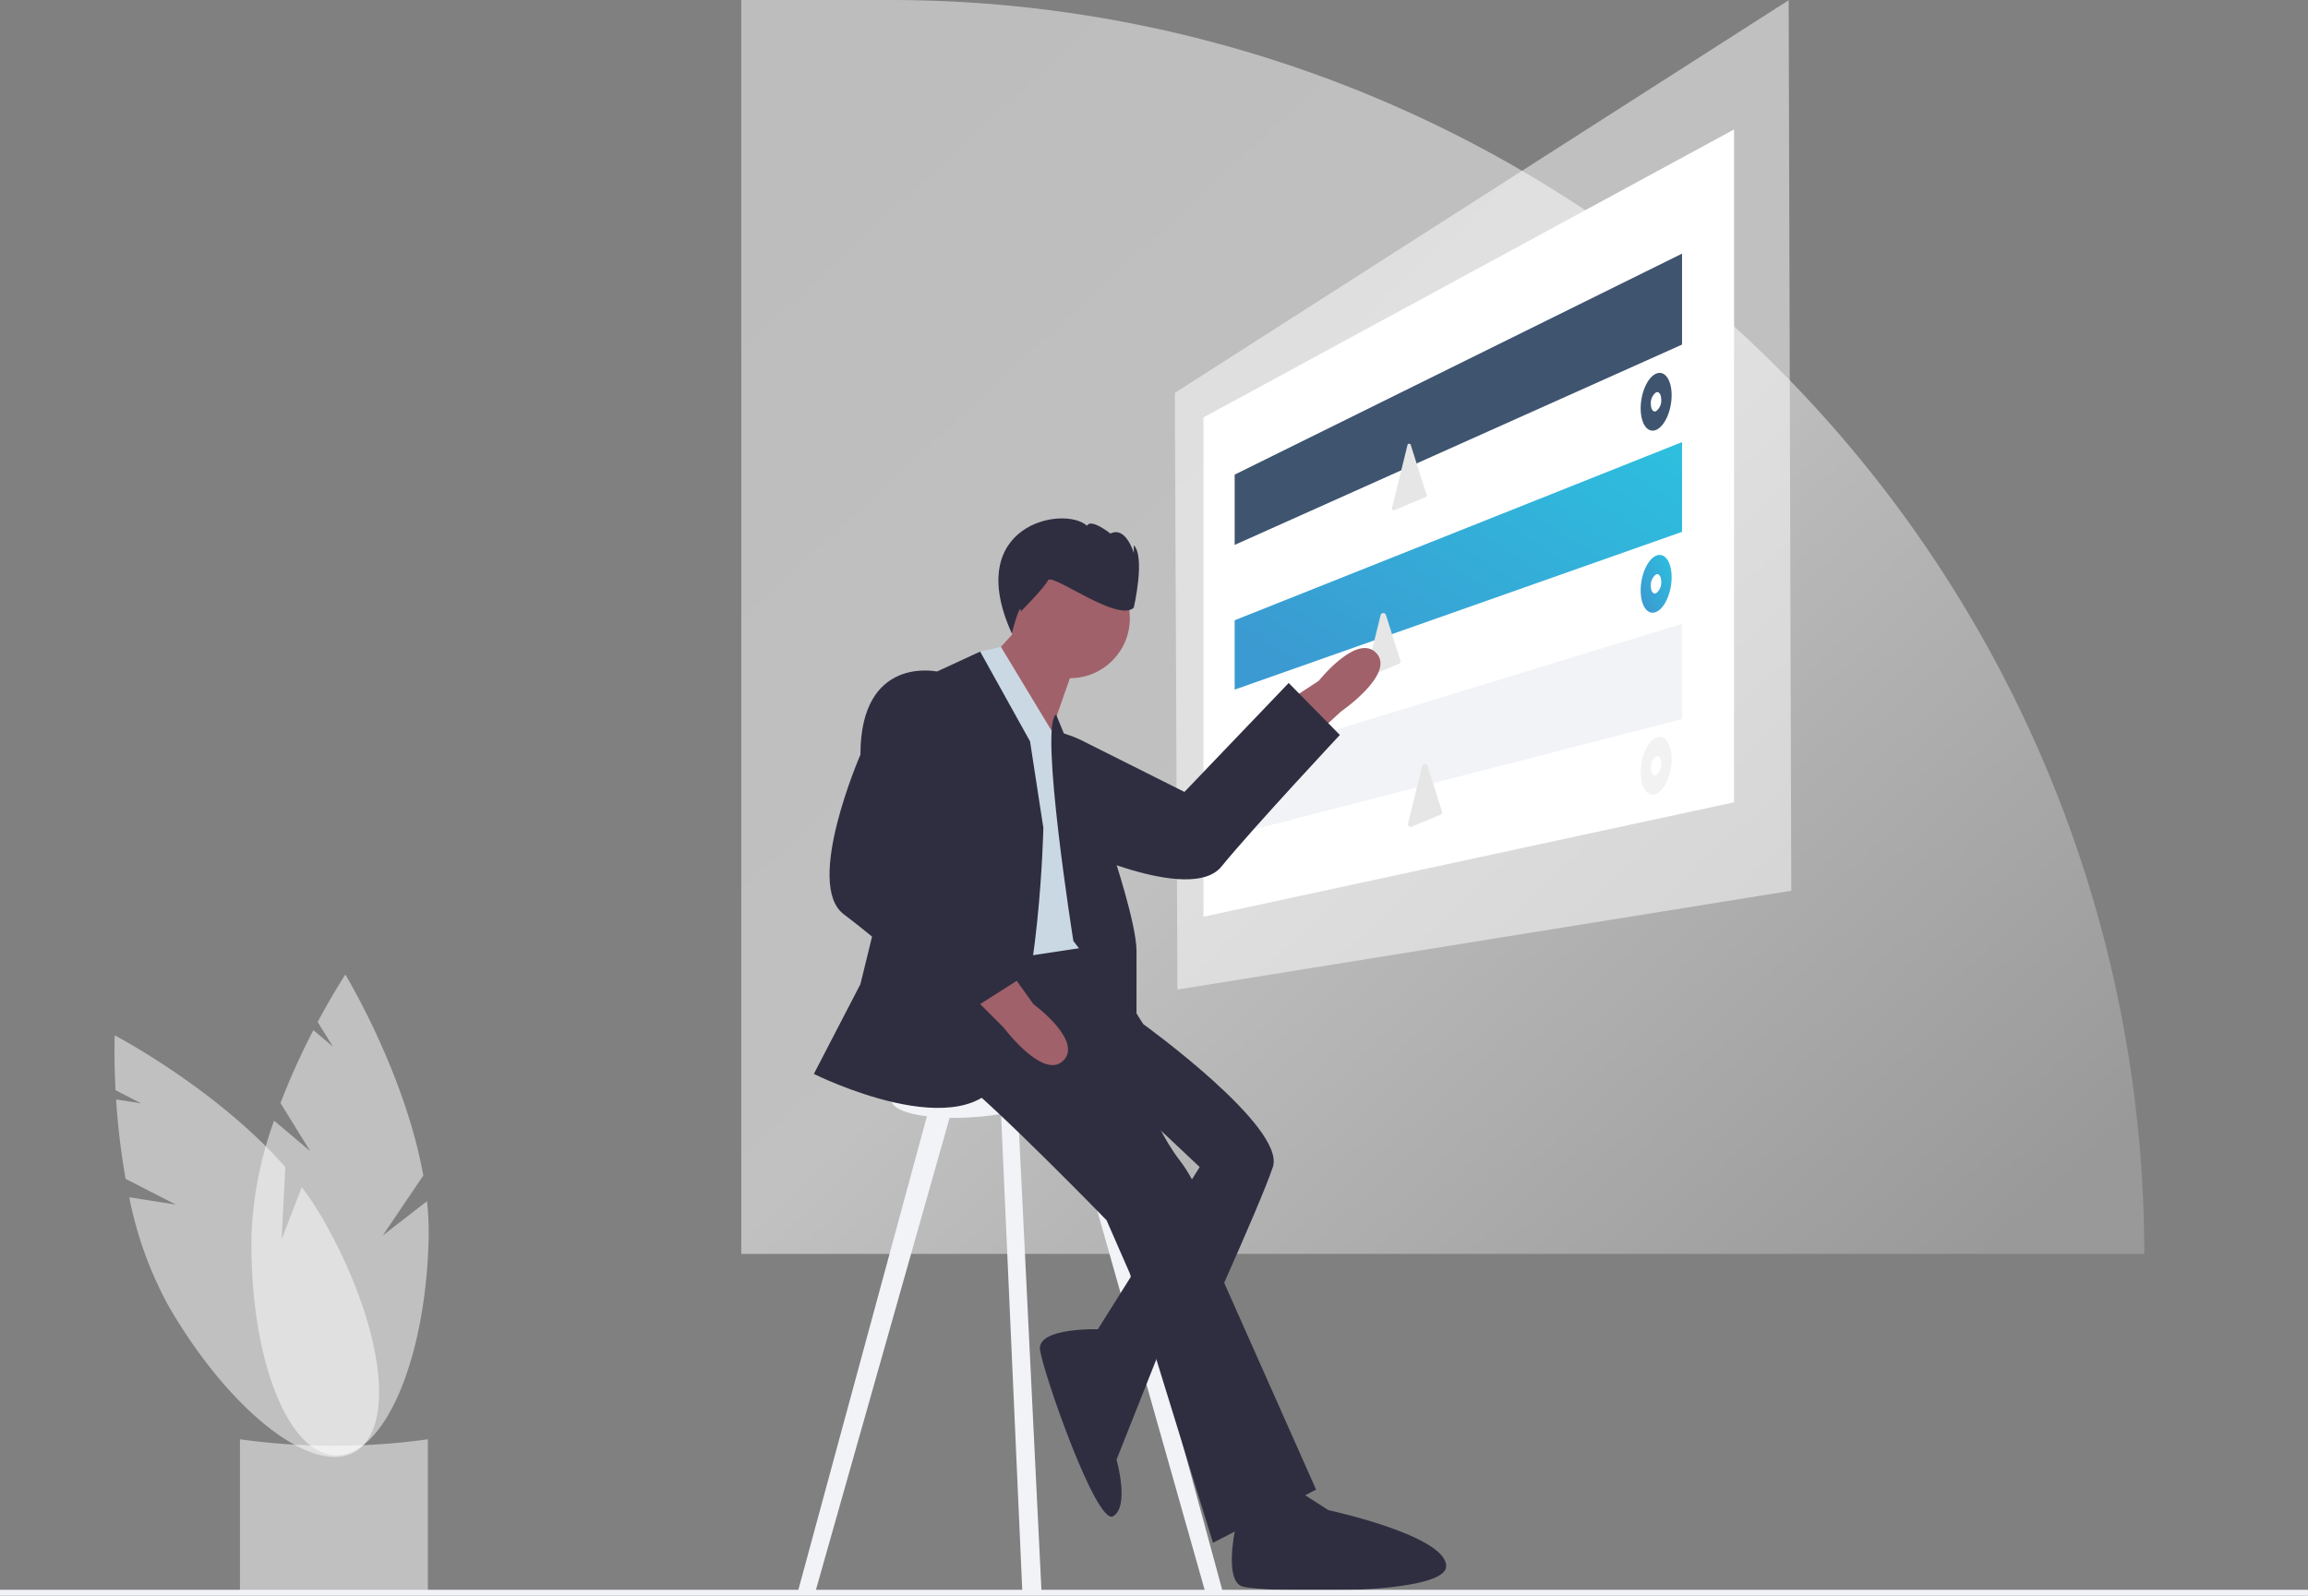 <svg xmlns="http://www.w3.org/2000/svg" xmlns:xlink="http://www.w3.org/1999/xlink" width="380" height="262.747" viewBox="0 0 380 262.747">
  <rect x="0" y="0" width="380" height="262.747" fill="#808080" stroke="none"/>
  <defs>
    <linearGradient id="linear-gradient" x1="0.049" y1="0.058" x2="0.95" y2="0.932" gradientUnits="objectBoundingBox">
      <stop offset="0" stop-color="#fff" stop-opacity="0.478"/>
      <stop offset="0.485" stop-color="#fff" stop-opacity="0.51"/>
      <stop offset="1" stop-color="#fff" stop-opacity="0.2"/>
    </linearGradient>
    <linearGradient id="linear-gradient-2" x1="1.201" y1="-0.058" x2="0.083" y2="0.898" gradientUnits="objectBoundingBox">
      <stop offset="0" stop-color="#2bc5e1"/>
      <stop offset="1" stop-color="#3b9ad1"/>
    </linearGradient>
  </defs>
  <g id="Essentials" transform="translate(0 0.026)">
    <path id="Rectangle_3062" data-name="Rectangle 3062" d="M0,0H24.519A206.481,206.481,0,0,1,231,206.481v0a0,0,0,0,1,0,0H0a0,0,0,0,1,0,0V0A0,0,0,0,1,0,0Z" transform="translate(122.047 -0.026)" fill="url(#linear-gradient)"/>
    <g id="Group_1972" data-name="Group 1972" transform="translate(0 0.01)">
      <path id="Path_10358" data-name="Path 10358" d="M262.4,547.042l-4.887-7.9a116.9,116.9,0,0,1,5.418-12.009l3.208,2.7-2.5-4.043c2.559-4.795,4.556-7.808,4.556-7.808s9.794,16.143,12.834,33.088l-6.673,9.872,7.281-5.643a47.264,47.264,0,0,1,.274,5.936c-.4,19.988-7.256,36.059-15.309,35.9s-14.254-16.5-13.852-36.484a62.256,62.256,0,0,1,3.711-18.609Z" transform="translate(-211.335 -357.538)" fill="#fff" opacity="0.5"/>
      <path id="Path_10359" data-name="Path 10359" d="M210.149,569.228l-8.265-4.233a116.883,116.883,0,0,1-1.569-13.081l4.142.653-4.232-2.168c-.288-5.427-.136-9.039-.136-9.039s16.729,8.757,28.09,21.691l-.61,11.9,3.316-8.594a47.247,47.247,0,0,1,3.3,4.94c9.987,17.318,12.427,34.619,5.45,38.643s-20.729-6.754-30.716-24.072a62.255,62.255,0,0,1-6.442-17.848Z" transform="translate(-181.2 -370.909)" fill="#fff" opacity="0.5"/>
      <path id="Path_10360" data-name="Path 10360" d="M279.266,722.064c-9.523.609-19.9-.035-30.939,0V696.79a111.525,111.525,0,0,0,30.939,0Z" transform="translate(-208.818 -459.827)" fill="#fff" opacity="0.5"/>
      <path id="Path_10361" data-name="Path 10361" d="M553.512,146.637,452.446,162.91l-.428-98.253L553.083,0Z" transform="translate(-258.587)" fill="#fff" opacity="0.5"/>
      <path id="Path_10362" data-name="Path 10362" d="M550.388,160.526l-87.361,18.842V97.146L550.388,49.73Z" transform="translate(-264.884 -28.449)" fill="#fff"/>
      <path id="Path_10363" data-name="Path 10363" d="M548.693,112.493l-73.658,32.985V133.905l73.658-36.388Z" transform="translate(-271.754 -55.787)" fill="#3f546f"/>
      <path id="Path_10364" data-name="Path 10364" d="M548.693,184.812l-73.658,25.98V199.372l73.658-29.337Z" transform="translate(-271.754 -97.272)" fill="url(#linear-gradient-2)"/>
      <path id="Path_10365" data-name="Path 10365" d="M694.095,313.9a.276.276,0,0,1,.531-.017l1.193,3.759,1.429,4.5a.276.276,0,0,1-.157.338l-2.761,1.15-2.426,1.011a.276.276,0,0,1-.374-.321l1.327-5.391Z" transform="translate(-462.356 -240.663)" fill="#e6e6e6"/>
      <path id="Path_10366" data-name="Path 10366" d="M684.054,379.2a.456.456,0,0,1,.877-.029l1,3.151,1.379,4.346a.455.455,0,0,1-.259.558l-2.609,1.087-2.1.874a.455.455,0,0,1-.617-.529l1.242-5.045Z" transform="translate(-456.745 -277.946)" fill="#e6e6e6"/>
      <path id="Path_10367" data-name="Path 10367" d="M548.693,255.65l-73.658,18.974V262.5l73.658-22.538Z" transform="translate(-271.754 -137.277)" fill="#f1f3f6"/>
      <path id="Path_10368" data-name="Path 10368" d="M792.344,290.111c0,2.579-1.156,5.143-2.57,5.723s-2.529-1.021-2.529-3.56,1.127-5.091,2.529-5.706S792.344,287.531,792.344,290.111Z" transform="translate(-517.118 -225.073)" fill="#3f546f"/>
      <path id="Path_10369" data-name="Path 10369" d="M792.872,295.077a2.185,2.185,0,0,1-.857,1.916c-.471.2-.852-.336-.852-1.191a2.194,2.194,0,0,1,.852-1.914C792.488,293.685,792.872,294.217,792.872,295.077Z" transform="translate(-519.36 -229.313)" fill="#fff"/>
      <path id="Path_10370" data-name="Path 10370" d="M792.344,360.162c0,2.579-1.156,5.143-2.57,5.723s-2.529-1.021-2.529-3.56,1.127-5.091,2.529-5.706S792.344,357.582,792.344,360.162Z" transform="translate(-517.118 -265.147)" fill="url(#linear-gradient-2)"/>
      <path id="Path_10371" data-name="Path 10371" d="M792.872,365.129a2.185,2.185,0,0,1-.857,1.916c-.471.2-.852-.336-.852-1.191a2.194,2.194,0,0,1,.852-1.914C792.488,363.737,792.872,364.269,792.872,365.129Z" transform="translate(-519.36 -269.387)" fill="#fff"/>
      <path id="Path_10372" data-name="Path 10372" d="M792.344,430.213c0,2.579-1.156,5.143-2.57,5.723s-2.529-1.021-2.529-3.56,1.127-5.091,2.529-5.706S792.344,427.634,792.344,430.213Z" transform="translate(-517.118 -305.222)" fill="#f2f2f2"/>
      <path id="Path_10373" data-name="Path 10373" d="M792.872,435.18a2.185,2.185,0,0,1-.857,1.916c-.471.2-.852-.336-.852-1.191a2.194,2.194,0,0,1,.852-1.914C792.488,433.788,792.872,434.32,792.872,435.18Z" transform="translate(-519.36 -309.462)" fill="#fff"/>
      <path id="Path_10374" data-name="Path 10374" d="M700.054,437.25a.456.456,0,0,1,.877-.029l1,3.151,1.379,4.346a.456.456,0,0,1-.259.558l-2.609,1.087-2.1.874a.456.456,0,0,1-.617-.53l1.242-5.045Z" transform="translate(-465.898 -311.152)" fill="#e6e6e6"/>
      <path id="Path_10375" data-name="Path 10375" d="M657.762,406.476l3.985-3.675s9.02-6.213,5.869-9.628-9.5,4.549-9.5,4.549l-3.94,2.581Z" transform="translate(-440.992 -285.648)" fill="#a0616a"/>
      <path id="Path_10376" data-name="Path 10376" d="M536,415.872l-2.321,3.195s-3.244,12.474,13.171,13.136c0,0,20.964,10.163,26.153,3.8s19.509-21.682,19.509-21.682l-8.424-8.56L566.922,423.7l-16.653-8.345S541.691,410.622,536,415.872Z" transform="translate(-371.91 -293.334)" fill="#2f2e41"/>
      <path id="Path_10377" data-name="Path 10377" d="M328.869,424.679l-21.734,80.073,2.738.548,22.829-80.62Z" transform="translate(-175.703 -242.947)" fill="#f1f3f6"/>
      <path id="Path_10378" data-name="Path 10378" d="M414.369,424.679,436.1,504.752l-2.738.548-22.829-80.62Z" transform="translate(-234.856 -242.947)" fill="#f1f3f6"/>
      <path id="Path_10379" data-name="Path 10379" d="M384.8,419.375l3.645,81.849,3.165.141-4.071-83.086Z" transform="translate(-220.13 -239.286)" fill="#f1f3f6"/>
      <path id="Path_10380" data-name="Path 10380" d="M526.928,556.762c0,2.076-5.683,4.3-13.142,5.021-8.006.768-14.94-.479-14.94-2.839s6.934-4.685,14.94-5.16C521.245,553.341,526.928,554.686,526.928,556.762Z" transform="translate(-352.133 -377.968)" fill="#f1f3f6"/>
      <path id="Path_10381" data-name="Path 10381" d="M579.364,528.053l5.476,3.833s23.547,16.975,21.356,23.547-14.237,32.856-14.237,32.856l-15.333-4.929,17.523-27.927-9.309-8.761-4.928-12.047Z" transform="translate(-396.628 -363.297)" fill="#2f2e41"/>
      <path id="Path_10382" data-name="Path 10382" d="M524.455,502.348s-10.952,16.976-4.381,21.9,25.189,24.094,25.189,24.094l3.833,8.762,13.69,44.356,16.976-8.761-15.333-34.5s-1.643-12.595-7.119-19.714-7.666-17.523-7.666-17.523l1.643-4.928-9.8-15.688Z" transform="translate(-363.075 -347.448)" fill="#2f2e41"/>
      <path id="Path_10383" data-name="Path 10383" d="M576.047,657.457l-9.842-3s-10.628-.438-10.081,3.4,9.309,29.023,12.047,27.38.547-9.309.547-9.309Z" transform="translate(-384.888 -435.603)" fill="#2f2e41"/>
      <path id="Path_10384" data-name="Path 10384" d="M388.352,237.21l-5.476,6.023,8.761,14.238,3.833-10.952Z" transform="translate(-219.033 -135.701)" fill="#a0616a"/>
      <path id="Path_10385" data-name="Path 10385" d="M544.8,407.988l-9.726-16.106-3.416.773v5.476l-1.095,46,18.071-2.738S549.724,411.822,544.8,407.988Z" transform="translate(-370.274 -285.397)" fill="#cad8e3"/>
      <path id="Path_10386" data-name="Path 10386" d="M504.729,408.475l-8.214-14.785-7.119,3.286L476.8,448.449l-7.666,14.785s25.19,12.595,31.213,0,6.571-40.522,6.571-40.522Z" transform="translate(-335.136 -286.431)" fill="#2f2e41"/>
      <path id="Path_10387" data-name="Path 10387" d="M496.132,403.329l-3.286-2.19s-12.595-2.738-12.595,13.69c0,0-9.309,21.356-2.738,26.285s22.452,18.618,22.452,18.618l8.214-8.762L489.56,434.542l7.666-16.976S501.607,408.805,496.132,403.329Z" transform="translate(-338.586 -290.595)" fill="#2f2e41"/>
      <path id="Path_10388" data-name="Path 10388" d="M533.118,524.209l3.833,3.833s6.571,8.762,9.857,5.476-4.929-9.309-4.929-9.309l-2.738-3.833Z" transform="translate(-371.739 -358.905)" fill="#a0616a"/>
      <path id="Path_10389" data-name="Path 10389" d="M561.288,417.907l9.4,23.04s3.833,11.5,3.833,15.88v12.047l-10.4-13.69S558.463,419.509,561.288,417.907Z" transform="translate(-387.401 -300.285)" fill="#2f2e41"/>
      <path id="Path_10390" data-name="Path 10390" d="M630.936,718.926s-2.713,10.681.847,11.586,33.434,1.669,33.452-3.379-19.388-9.219-19.388-9.219l-7.169-4.6Z" transform="translate(-427.132 -469.278)" fill="#2f2e41"/>
      <ellipse id="Ellipse_1178" data-name="Ellipse 1178" cx="9.857" cy="9.857" rx="9.857" ry="9.857" transform="translate(166.307 91.926)" fill="#a0616a"/>
      <path id="Path_10391" data-name="Path 10391" d="M562.428,357.126s1.925-8.343,0-10.268v1.284s-1.284-4.492-3.851-3.209c0,0-3.209-2.567-3.851-1.284-3.776-3.414-20.52-.213-12.392,17.711,0,0,1.482-5.518,1.482-3.592,0,0,3.851-3.851,4.492-5.134S559.861,359.693,562.428,357.126Z" transform="translate(-375.753 -257.113)" fill="#2f2e41"/>
      <rect id="Rectangle_3048" data-name="Rectangle 3048" width="380" height="0.959" transform="translate(0 261.751)" fill="#f1f3f6"/>
    </g>
  </g>
</svg>
